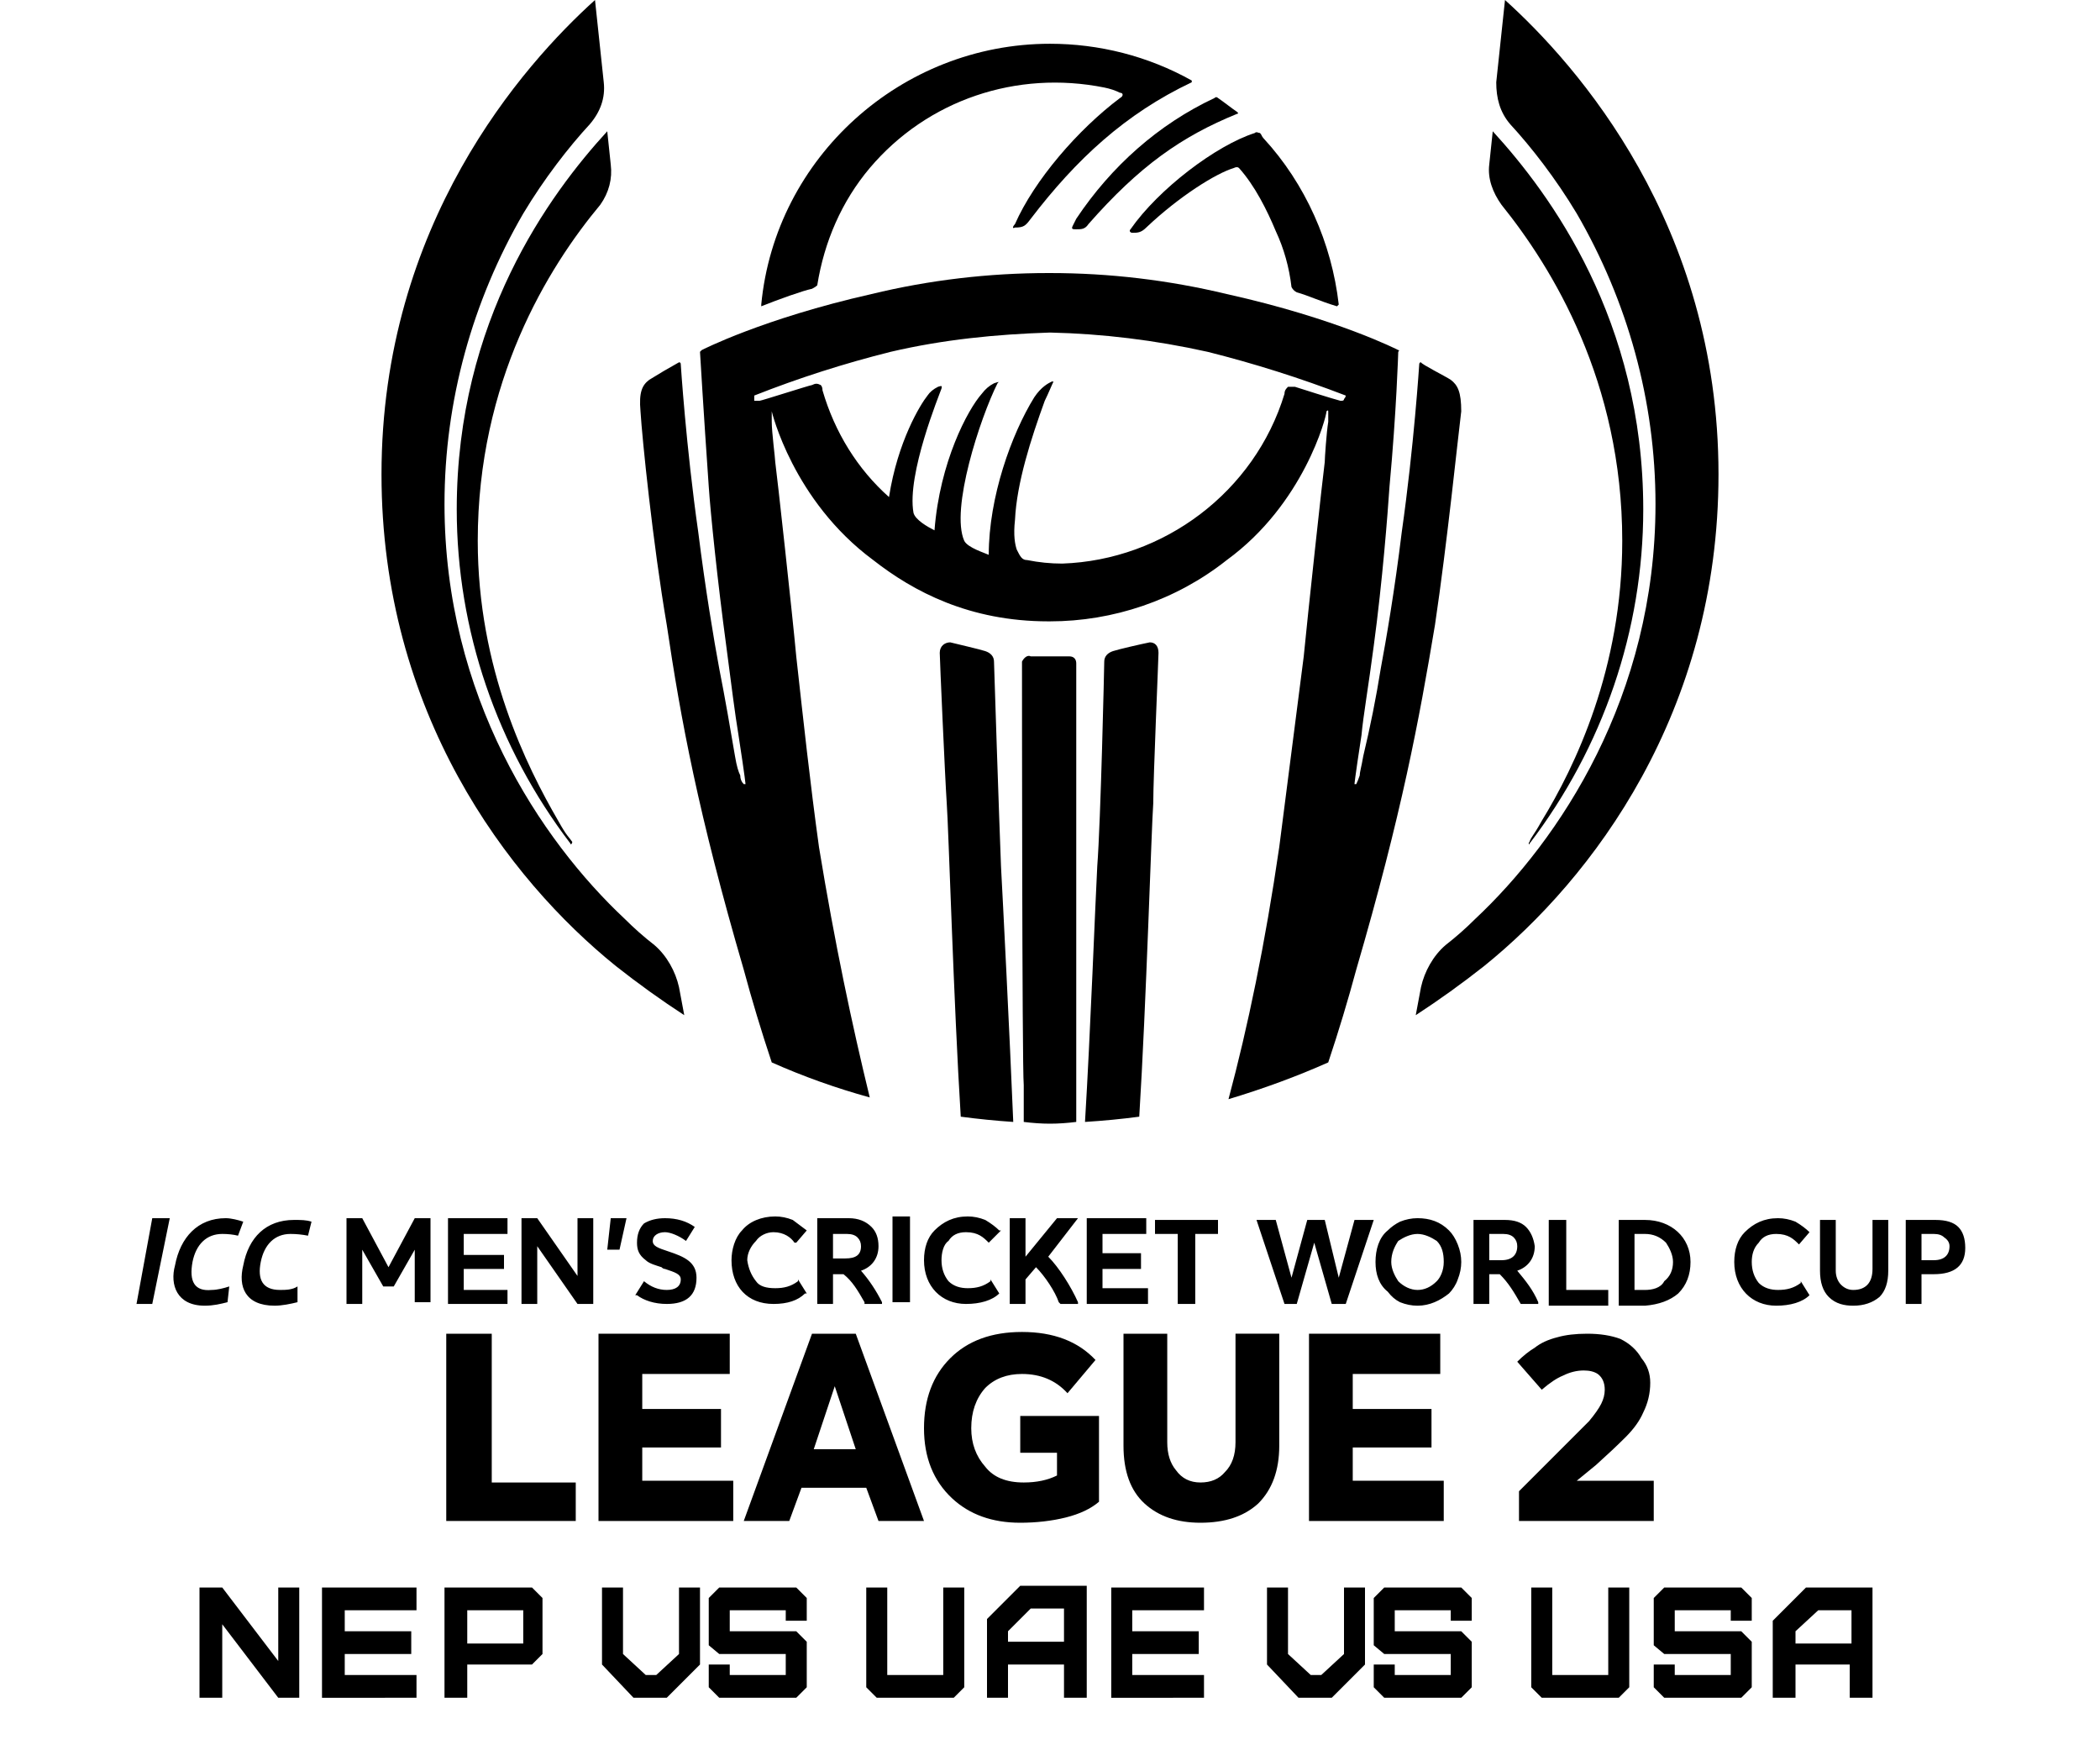 <svg version="1.2" xmlns="http://www.w3.org/2000/svg" viewBox="0 0 120 100" width="120" height="100">
	<style>
		.s0 { fill: #000000 } 
		.s1 { fill: none } 
	</style>
	<g id="Layer 1">
		<path class="s0" d="m32.6 48.2c0 0.1 0.1 0 0.1-0.1-0.2-0.3-0.3-0.3-0.8-1.2-1.8-3.1-4.6-8.7-4.6-16 0-9.1 4-15.6 7-19.2 0.5-0.7 0.7-1.5 0.6-2.3l-0.2-1.9c-3.3 3.6-8.6 10.8-8.6 21.6 0 6.9 2.3 13.6 6.5 19.1z"/>
		<path class="s0" d="m35.7 52.5c-4.8-4.5-10.3-12.7-10.3-23.7 0-5.9 1.6-11.6 4.5-16.6 1.2-2 2.6-3.8 3.8-5.1 0.6-0.7 0.9-1.5 0.8-2.4l-0.5-4.7c-4.1 3.7-12.2 12.8-12.2 27.1 0 13.6 7.2 23.1 13.4 28.1q1.9 1.5 3.9 2.8l-0.3-1.6c-0.2-0.9-0.7-1.8-1.4-2.4q-0.9-0.7-1.7-1.5z"/>
		<path class="s0" d="m87.4 48.2c0 0.1-0.1 0 0-0.1 0.1-0.3 0.2-0.3 0.7-1.2 1.9-3.1 4.6-8.7 4.6-16 0-9.1-4-15.6-6.9-19.2-0.5-0.7-0.8-1.5-0.7-2.3l0.2-1.9c3.3 3.6 8.6 10.8 8.6 21.6 0 6.9-2.3 13.6-6.5 19.1z"/>
		<path class="s0" d="m84.3 52.5c4.8-4.5 10.3-12.7 10.3-23.7 0-5.9-1.6-11.6-4.5-16.6-1.2-2-2.6-3.8-3.8-5.1-0.6-0.7-0.8-1.5-0.8-2.4l0.5-4.7c4.1 3.7 12.2 12.8 12.2 27.1 0 13.6-7.2 23.1-13.4 28.1q-1.9 1.5-3.9 2.8l0.3-1.6c0.2-0.9 0.7-1.8 1.4-2.4q0.9-0.7 1.7-1.5z"/>
		<path class="s1" d="m46.9 22q0.1 0.1 0.1 0.3c0.7 2.3 2 4.4 3.8 6.1 0.5-3.2 1.8-5.4 2.2-5.8q0.2-0.3 0.6-0.5c0.2-0.1 0.2 0 0.2 0-0.2 0.4-2 5-1.6 7.2 0.1 0.4 0.8 0.8 1.1 1 0.4-3.9 2-6.9 2.8-7.9q0.3-0.3 0.7-0.6c0.2-0.1 0.2 0 0.2 0-1 2-2.7 7.3-1.9 9.1 0.2 0.4 1.1 0.7 1.4 0.7-0.1-3.3 1.2-6.9 2.6-8.9 0.4-0.6 0.7-0.9 1-1 0 0 0.1 0 0.1 0.1-0.1 0.2-0.3 0.6-0.5 1.1-0.8 2.2-1.6 4.7-1.7 6.8-0.1 0.9 0 1.3 0.1 1.7 0.2 0.4 0.3 0.5 0.5 0.6q1 0.2 2 0.1c5.9-0.1 11-4.1 12.8-9.7 0-0.1 0.1-0.2 0.2-0.3q0.2-0.1 0.4 0c0.3 0.1 2.2 0.6 2.6 0.7q0.2 0.1 0.2 0 0.1-0.2 0.1-0.3-3.9-1.6-7.9-2.5c-3-0.7-6-1-9-1.1q-4.6 0.1-9.1 1.1-4 0.9-7.9 2.5c0.1 0.1 0.1 0.2 0.1 0.3 0.1 0 0.1 0 0.3 0 0.1 0 2.8-0.9 3-0.9 0.2 0 0.3 0 0.5 0.1z"/>
		<path class="s0" d="m61.5 12.5q-0.1 0.2-0.2 0.4c-0.1 0.2 0 0.2 0.2 0.2 0.3 0 0.5 0 0.7-0.3 2.9-3.3 5.3-5 8.5-6.3q0.1 0 0-0.1c-0.3-0.2-0.8-0.6-1.1-0.8q-0.1-0.1-0.2 0c-3.2 1.5-5.9 3.9-7.9 6.9z"/>
		<path class="s0" d="m64.6 13.1c-0.1 0.1 0 0.2 0.1 0.2 0.3 0 0.5 0 0.8-0.3 1.9-1.8 4-3.1 5-3.4q0.2-0.1 0.3 0c0.9 1 1.6 2.4 2.1 3.6q0.7 1.5 0.9 3.2 0.1 0.2 0.3 0.3c0.7 0.2 1.3 0.5 2.3 0.8q0 0 0.1-0.1c-0.4-3.5-1.9-6.9-4.3-9.5-0.1-0.1-0.1-0.2-0.2-0.3-0.1 0-0.2-0.1-0.3 0-2.2 0.7-5.5 3.2-7.1 5.5z"/>
		<path class="s0" d="m43.5 17.5c1-0.4 2.4-0.9 2.9-1q0.2-0.1 0.3-0.2c0.4-2.5 1.4-4.8 3-6.7 3.3-3.9 8.4-5.6 13.4-4.6q0.5 0.1 0.9 0.3c0.2 0 0.2 0.2 0 0.3-2.4 1.8-4.9 4.7-6 7.2-0.1 0.1-0.2 0.3 0 0.2 0.5 0 0.6-0.1 0.9-0.5 2.6-3.4 5.4-6 9.2-7.8q0-0.1 0-0.1c-2.5-1.4-5.3-2.1-8.1-2.1-8.5 0-15.7 6.5-16.5 14.9 0 0 0 0 0 0.1z"/>
		<path class="s0" d="m82.9 21.7c-0.3-0.2-1.7-0.9-1.7-1-0.1 0-0.1 0.1-0.1 0.1 0 0-0.3 4.7-1 9.6-0.4 3.3-0.9 6.2-1.2 7.8q-0.4 2.5-1 5c-0.1 0.6-0.2 0.9-0.2 1.1q-0.1 0.3-0.2 0.5h-0.1c0 0 0-0.2 0.4-2.8 0.1-1.1 0.4-2.8 0.7-5.1 0.5-3.7 0.8-7.6 0.9-9.1 0.4-4.3 0.5-7.7 0.5-7.7 0 0 0.1-0.1 0-0.1 0 0-3.5-1.8-9.8-3.2q-5-1.2-10.1-1.2h-0.1c-3.4 0-6.8 0.4-10.1 1.2-6.2 1.4-9.7 3.2-9.7 3.2-0.1 0.1-0.1 0.1-0.1 0.1 0 0 0.2 3.4 0.5 7.7 0.1 1.5 0.5 5.4 1 9.1 0.3 2.3 0.5 3.9 0.7 5.1 0.4 2.6 0.4 2.8 0.4 2.8-0.1 0-0.1 0-0.1 0q-0.2-0.2-0.2-0.5c-0.1-0.2-0.2-0.5-0.3-1.1-0.2-1.2-0.6-3.5-0.9-5-0.3-1.6-0.8-4.6-1.2-7.8-0.7-4.9-1-9.6-1-9.6q0-0.1-0.1-0.1-0.9 0.5-1.7 1c-0.4 0.3-0.6 0.7-0.5 1.8 0.1 1.6 0.7 7.5 1.5 12.2 0.8 5.4 1.8 10.8 4.4 19.7q0.7 2.6 1.6 5.3 2.7 1.2 5.6 2c-1-4.1-2-8.8-2.9-14.3-0.5-3.6-0.9-7.3-1.3-10.9-0.2-2.2-1.1-10.4-1.2-11.1 0-0.2-0.2-1.7-0.2-2.3q0-0.3 0-0.6c0 0 1.2 5.1 5.8 8.5 2.3 1.8 5.5 3.5 10 3.5h0.1c3.6 0 7.2-1.2 10.1-3.5 4.4-3.2 5.7-8.2 5.7-8.5q0.1-0.1 0.1 0 0 0.1 0 0.6c-0.1 0.6-0.2 2.1-0.2 2.3-0.1 0.7-1 9-1.2 11.1q-0.7 5.5-1.4 10.9c-0.8 5.5-1.8 10.3-2.9 14.4q3-0.9 5.7-2.1 0.9-2.7 1.6-5.3c2.6-8.9 3.6-14.3 4.5-19.7 0.7-4.7 1.3-10.6 1.5-12.2 0-1.1-0.2-1.5-0.6-1.8zm-6.1 1.1c0 0.1-0.1 0.1-0.2 0.1-0.4-0.1-2.3-0.7-2.6-0.8q-0.2 0-0.4 0c-0.1 0.1-0.2 0.2-0.2 0.4-1.7 5.6-6.9 9.5-12.7 9.7q-1 0-2-0.2c-0.3 0-0.4-0.2-0.6-0.6-0.1-0.3-0.2-0.8-0.1-1.7 0.1-2.1 0.9-4.6 1.7-6.8 0.2-0.4 0.4-0.9 0.5-1.1h-0.1c-0.2 0.1-0.6 0.3-1 0.9-1.3 2.1-2.6 5.7-2.6 9-0.2-0.1-1.2-0.4-1.4-0.8-0.8-1.8 0.9-7 1.9-9 0.1-0.1 0.1-0.1-0.2 0q-0.4 0.2-0.7 0.6c-0.8 0.9-2.4 3.9-2.7 7.8-0.4-0.2-1.1-0.6-1.2-1-0.4-2.2 1.5-6.8 1.6-7.1 0-0.1 0.1-0.2-0.2-0.1q-0.4 0.2-0.6 0.5c-0.4 0.5-1.7 2.6-2.2 5.8-1.8-1.6-3.1-3.7-3.8-6.1q0-0.2-0.1-0.3c-0.2-0.1-0.3-0.1-0.5 0-0.1 0-2.9 0.9-3 0.9-0.2 0-0.2 0-0.3 0q0-0.2 0-0.3 3.8-1.5 7.8-2.5c3-0.7 6-1 9.1-1.1q4.5 0.1 9 1.1 4 1 7.9 2.5c0 0.1-0.1 0.2-0.1 0.2z"/>
		<path class="s0" d="m65.7 36.7c-0.5 0.1-1.8 0.4-2.1 0.5-0.3 0.1-0.5 0.3-0.5 0.6 0 0.2-0.2 9.1-0.4 11.7-0.1 1.8-0.4 9.7-0.7 14.6q1.6-0.1 3.1-0.3c0.4-6.4 0.7-16.6 0.8-17.9 0-1.5 0.3-8.3 0.3-8.6 0-0.4-0.2-0.6-0.5-0.6z"/>
		<path class="s0" d="m57.2 49.5c-0.1-2.5-0.4-11.5-0.4-11.7 0-0.3-0.2-0.5-0.5-0.6-0.3-0.1-1.6-0.4-2-0.5-0.3 0-0.6 0.2-0.6 0.6 0 0.3 0.3 7.1 0.4 8.6 0.1 1.3 0.4 11.5 0.8 17.9q1.5 0.2 3 0.3c-0.2-4.9-0.6-12.8-0.7-14.6z"/>
		<path class="s0" d="m61.5 64.1c0-0.7 0-1.5 0-2.1 0-1.2 0-23.7 0-24.1 0-0.2-0.1-0.4-0.4-0.4q-0.6 0-1.1 0c-0.4 0-0.8 0-1.1 0-0.2-0.1-0.4 0.1-0.5 0.3v0.1c0 0.4 0 23 0.1 24.1q0 0.9 0 2.1 0.8 0.1 1.5 0.1 0.7 0 1.5-0.1z"/>
		<path class="s0" d="m25.5 86.9v-10.7h2.6v8.5h4.8v2.2z"/>
		<path class="s0" d="m34.2 86.9v-10.7h7.5v2.3h-5v2h4.5v2.2h-4.5v1.9h5.2v2.3z"/>
		<path class="s0" d="m42.5 86.9l3.9-10.7h2.5l3.9 10.7h-2.6l-0.7-1.9h-3.7l-0.7 1.9zm4-4.1h2.4l-1.2-3.6z"/>
		<path class="s0" d="m58.3 87q-2.4 0-3.9-1.4-1.6-1.5-1.6-4 0-2.5 1.5-4 1.5-1.5 4.1-1.5 2.7 0 4.2 1.6l-1.6 1.9q-1-1.1-2.6-1.1-1.3 0-2.1 0.8-0.8 0.9-0.8 2.3 0 1.3 0.8 2.2 0.7 0.9 2.2 0.9 1.1 0 1.9-0.4v-1.3h-2.1v-2.1h4.5v4.9q-0.7 0.6-1.9 0.9c-0.8 0.2-1.7 0.3-2.6 0.3z"/>
		<path class="s0" d="m68.6 87q-2 0-3.2-1.1-1.2-1.1-1.2-3.3v-6.4h2.5v6.2q0 1 0.5 1.6 0.5 0.7 1.4 0.7 0.9 0 1.4-0.6 0.6-0.6 0.6-1.7v-6.2h2.5v6.4q0 2.1-1.2 3.3-1.2 1.1-3.3 1.1z"/>
		<path class="s0" d="m74.8 86.9v-10.7h7.5v2.3h-5v2h4.5v2.2h-4.5v1.9h5.2v2.3z"/>
		<path class="s0" d="m94.5 86.9h-7.7v-1.7l2.7-2.7q0.8-0.8 1.3-1.3 0.5-0.6 0.7-1 0.2-0.4 0.2-0.8 0-0.6-0.4-0.9-0.3-0.2-0.8-0.2-0.6 0-1.2 0.3-0.5 0.2-1.2 0.8l-1.4-1.6q0.5-0.5 1-0.8 0.5-0.4 1.3-0.6 0.7-0.2 1.7-0.2 1.1 0 1.9 0.3 0.8 0.4 1.2 1.1 0.5 0.6 0.5 1.4 0 0.9-0.4 1.7-0.3 0.7-1 1.4-0.7 0.7-1.7 1.6l-1.1 0.9h4.4z"/>
		<path class="s0" d="m22.2 72.4l-1.5-2.8h-0.9v4.9h0.9v-3.1l1.2 2.1h0.6l1.2-2.1v3h0.9v-4.8h-0.9zm4.3 0.1h2.3v-0.8h-2.3v-1.2h2.5v-0.9h-3.4v4.9h3.4v-0.8h-2.5zm6.5 0.4l-2.3-3.3h-0.9v4.9h0.9v-3.3l2.3 3.3h0.9v-4.9h-0.9zm1.7-1.5h0.7l0.4-1.8h-0.9zm3.5 0.1c-0.6-0.2-0.9-0.3-0.9-0.6 0-0.3 0.3-0.5 0.7-0.5 0.3 0 0.8 0.2 1.2 0.5l0.5-0.8q-0.7-0.5-1.7-0.5-0.7 0-1.2 0.3-0.4 0.4-0.4 1.1c0 0.4 0.1 0.7 0.5 1 0.2 0.2 0.6 0.3 0.9 0.4q0.1 0.1 0.2 0.1c0.6 0.2 0.9 0.3 0.9 0.6 0 0.4-0.3 0.6-0.8 0.6q-0.7 0-1.3-0.5l-0.5 0.8h0.1c0.4 0.3 1 0.5 1.7 0.5q1.7 0 1.7-1.5c0-0.9-0.7-1.2-1.6-1.5zm6-1.1c0.6 0 1 0.3 1.2 0.6h0.1l0.6-0.7q-0.4-0.3-0.8-0.6-0.5-0.2-1-0.2c-0.8 0-1.5 0.3-1.9 0.8-0.4 0.4-0.6 1.1-0.6 1.7 0 1.5 0.9 2.5 2.4 2.5q1.2 0 1.8-0.6h0.1l-0.5-0.8v0.1c-0.4 0.3-0.8 0.4-1.3 0.4-0.5 0-0.9-0.1-1.1-0.4q-0.4-0.5-0.5-1.2c0-0.4 0.2-0.8 0.5-1.1 0.2-0.3 0.6-0.5 1-0.5zm6.2 4v0.1h-1v-0.1c-0.4-0.7-0.7-1.2-1.2-1.6h-0.6v1.7h-0.9v-4.9h1.8q0.8 0 1.3 0.5 0.4 0.4 0.4 1.1c0 0.7-0.4 1.2-1 1.4q0.7 0.8 1.2 1.8zm-2.8-2.5h0.7c0.6 0 0.9-0.2 0.9-0.7q0-0.3-0.2-0.5-0.2-0.2-0.6-0.2h-0.8zm3.4 2.5h1v-4.9h-1zm4.2-4c0.7 0 1 0.3 1.3 0.6l0.7-0.7h-0.1q-0.3-0.3-0.8-0.6-0.5-0.2-1-0.2c-0.8 0-1.4 0.3-1.9 0.8-0.4 0.4-0.6 1-0.6 1.7 0 1.5 1 2.5 2.4 2.5 0.8 0 1.5-0.2 1.9-0.6l-0.5-0.8v0.1c-0.4 0.3-0.8 0.4-1.3 0.4-0.4 0-0.8-0.1-1.1-0.4q-0.4-0.5-0.4-1.2c0-0.4 0.1-0.9 0.4-1.1q0.3-0.5 1-0.5zm5.2-0.8l-1.8 2.2v-2.2h-0.9v4.9h0.9v-1.4l0.6-0.7c0.5 0.5 1.1 1.4 1.3 2l0.1 0.1h1v-0.1c-0.4-0.9-1.1-2-1.7-2.6l1.7-2.2zm2.6 2.9h2.2v-0.9h-2.2v-1.1h2.5v-0.9h-3.4v4.9h3.5v-0.9h-2.6zm3-2h1.3v4h1v-4h1.3v-0.8h-3.6zm10.5 2.5l-0.8-3.3h-1l-0.9 3.3-0.9-3.3h-1.1l1.6 4.8h0.7l1-3.5 1 3.5h0.8l1.6-4.8h-1.1zm6.8-1.9q0.2 0.5 0.2 1 0 0.5-0.2 1c-0.1 0.3-0.3 0.6-0.5 0.8-0.5 0.4-1.1 0.7-1.8 0.7q-0.5 0-1-0.2-0.4-0.2-0.7-0.6c-0.5-0.4-0.7-1-0.7-1.7 0-0.7 0.2-1.4 0.7-1.8q0.3-0.3 0.7-0.5 0.5-0.2 1-0.2c0.7 0 1.3 0.2 1.8 0.7q0.3 0.3 0.5 0.8zm-0.8 1c0-0.5-0.1-0.9-0.4-1.2-0.3-0.2-0.7-0.4-1.1-0.4-0.4 0-0.8 0.2-1.1 0.4-0.2 0.3-0.4 0.7-0.4 1.2 0 0.4 0.2 0.8 0.4 1.1 0.3 0.3 0.7 0.5 1.1 0.5q0.6 0 1.1-0.5c0.2-0.2 0.4-0.6 0.4-1.1zm5.4 2.3v0.1h-1c-0.4-0.7-0.7-1.2-1.2-1.7h-0.6v1.7h-0.9v-4.8h1.8q0.8 0 1.2 0.4 0.4 0.4 0.5 1.1c0 0.7-0.4 1.2-1 1.4 0.5 0.6 0.9 1.1 1.2 1.8zm-2.8-2.4h0.7c0.6 0 0.9-0.3 0.9-0.8q0-0.3-0.2-0.5-0.2-0.2-0.6-0.2h-0.8zm4.4-2.3h-1v4.9h3.4v-0.9h-2.4zm7.1 2.4q0 1.1-0.7 1.8-0.7 0.6-1.9 0.7h-1.5v-4.9h1.5c1.5 0 2.6 1 2.6 2.4zm-1.4-1.1q-0.5-0.5-1.2-0.5h-0.6v3.2h0.6c0.4 0 0.9-0.1 1.1-0.5q0.5-0.4 0.5-1.1c0-0.4-0.2-0.8-0.4-1.1zm6.3-0.5c0.7 0 1 0.3 1.3 0.6l0.6-0.7q-0.3-0.3-0.8-0.6-0.5-0.2-1-0.2c-0.8 0-1.4 0.3-1.9 0.8-0.4 0.4-0.6 1-0.6 1.7 0 1.5 1 2.5 2.4 2.5 0.8 0 1.5-0.2 1.9-0.6l-0.5-0.8v0.1c-0.4 0.3-0.8 0.4-1.3 0.4-0.4 0-0.8-0.1-1.1-0.4q-0.4-0.5-0.4-1.2c0-0.4 0.1-0.8 0.4-1.1q0.3-0.5 1-0.5zm5.5 2c0 0.8-0.4 1.2-1.1 1.2q-0.4 0-0.7-0.3c-0.2-0.2-0.3-0.5-0.3-0.8v-2.9h-0.9v2.9q0 1 0.5 1.5c0.4 0.4 0.9 0.5 1.4 0.5q0.9 0 1.5-0.5 0.5-0.5 0.5-1.5v-2.9h-0.9zm5.3-1.2q0 1.5-1.8 1.5h-0.7v1.7h-0.9v-4.8h1.7q0.9 0 1.3 0.4 0.4 0.4 0.4 1.2zm-2.5 0.7h0.7c0.6 0 0.9-0.3 0.9-0.8q0-0.3-0.3-0.5-0.2-0.2-0.6-0.2h-0.7zm-98.8 0.1c0.2-1 0.8-1.6 1.7-1.6q0.5 0 0.9 0.1l0.3-0.8c-0.3-0.1-0.7-0.2-1-0.2-1.6 0-2.6 1.1-2.9 2.7-0.3 1.1 0.1 2.3 1.7 2.3 0.5 0 0.9-0.1 1.3-0.2l0.1-0.9c-0.3 0.1-0.7 0.2-1 0.2-1 0.1-1.3-0.5-1.1-1.6zm4.7 2.5c0.4 0 0.9-0.1 1.3-0.2v-0.9c-0.3 0.2-0.7 0.2-1 0.2-1 0-1.3-0.6-1.1-1.6 0.2-1 0.8-1.6 1.7-1.6q0.5 0 1 0.1l0.2-0.8c-0.3-0.1-0.6-0.1-1-0.1-1.6 0-2.6 1-2.9 2.6-0.3 1.2 0.1 2.3 1.8 2.3zm-7-5l-0.9 4.9h0.9l1-4.9z"/>
		<g>
			<path id="N" class="s0" d="m17.1 97v-6.3h-1.2v4.2l-3.2-4.2h-1.3v6.3h1.3v-4.2l3.2 4.2z"/>
			<path id="E" class="s0" d="m23.8 97v-1.3h-4.1v-1.2h3.8v-1.3h-3.8v-1.2h4.1v-1.3h-5.4v6.3z"/>
			<path id="P" class="s0" d="m26.7 97v-1.9h3.7l0.6-0.6v-3.2l-0.6-0.6h-5v6.3zm0-3.1v-1.9h3.2v1.9z"/>
			<path id="V" class="s0" d="m37.5 95.7h-0.6l-1.3-1.2v-3.8h-1.2v4.4l1.8 1.9h1.9l1.9-1.9v-4.4h-1.2v3.8z"/>
			<path id="S" class="s0" d="m99.5 97l0.6-0.6v-2.6l-0.6-0.6h-3.8v-1.2h3.2v0.6h1.2v-1.3l-0.6-0.6h-4.4l-0.6 0.6v2.7l0.6 0.5h3.8v1.2h-3.2v-0.6h-1.2v1.3l0.6 0.6z"/>
			<path id="U" class="s0" d="m87.5 90.7v5.7l0.6 0.6h4.4l0.6-0.6v-5.7h-1.2v5h-3.2v-5z"/>
			<path id="A" class="s0" d="m102.6 97v-1.9h3.1v1.9h1.3v-6.3h-3.8l-1.9 1.9v4.4zm0-3.1v-0.7l1.3-1.2h1.9v1.9z"/>
			<path id="E" class="s0" d="m68.8 97v-1.3h-4.1v-1.2h3.8v-1.3h-3.8v-1.2h4.1v-1.3h-5.3v6.3z"/>
			<path id="V" class="s0" d="m75.5 95.7h-0.6l-1.3-1.2v-3.8h-1.2v4.4l1.8 1.9h1.9l1.9-1.9v-4.4h-1.2v3.8z"/>
			<path id="S" class="s0" d="m83.5 97l0.6-0.6v-2.6l-0.6-0.6h-3.8v-1.2h3.2v0.6h1.2v-1.3l-0.6-0.6h-4.4l-0.6 0.6v2.7l0.6 0.5h3.8v1.2h-3.2v-0.6h-1.2v1.3l0.6 0.6z"/>
			<path id="U" class="s0" d="m49.5 90.7v5.7l0.6 0.6h4.4l0.6-0.6v-5.7h-1.2v5h-3.2v-5z"/>
			<path id="S" class="s0" d="m45.5 97l0.6-0.6v-2.6l-0.6-0.6h-3.8v-1.2h3.2v0.6h1.2v-1.3l-0.6-0.6h-4.4l-0.6 0.6v2.7l0.6 0.5h3.8v1.2h-3.2v-0.6h-1.2v1.3l0.6 0.6z"/>
			<path id="A " class="s0" d="m57.6 97v-1.9h3.2v1.9h1.3v-6.4h-3.8l-1.9 1.9v4.5zm0-3.2v-0.6l1.3-1.3h1.9v1.9z"/>
		</g>
	</g>
</svg>